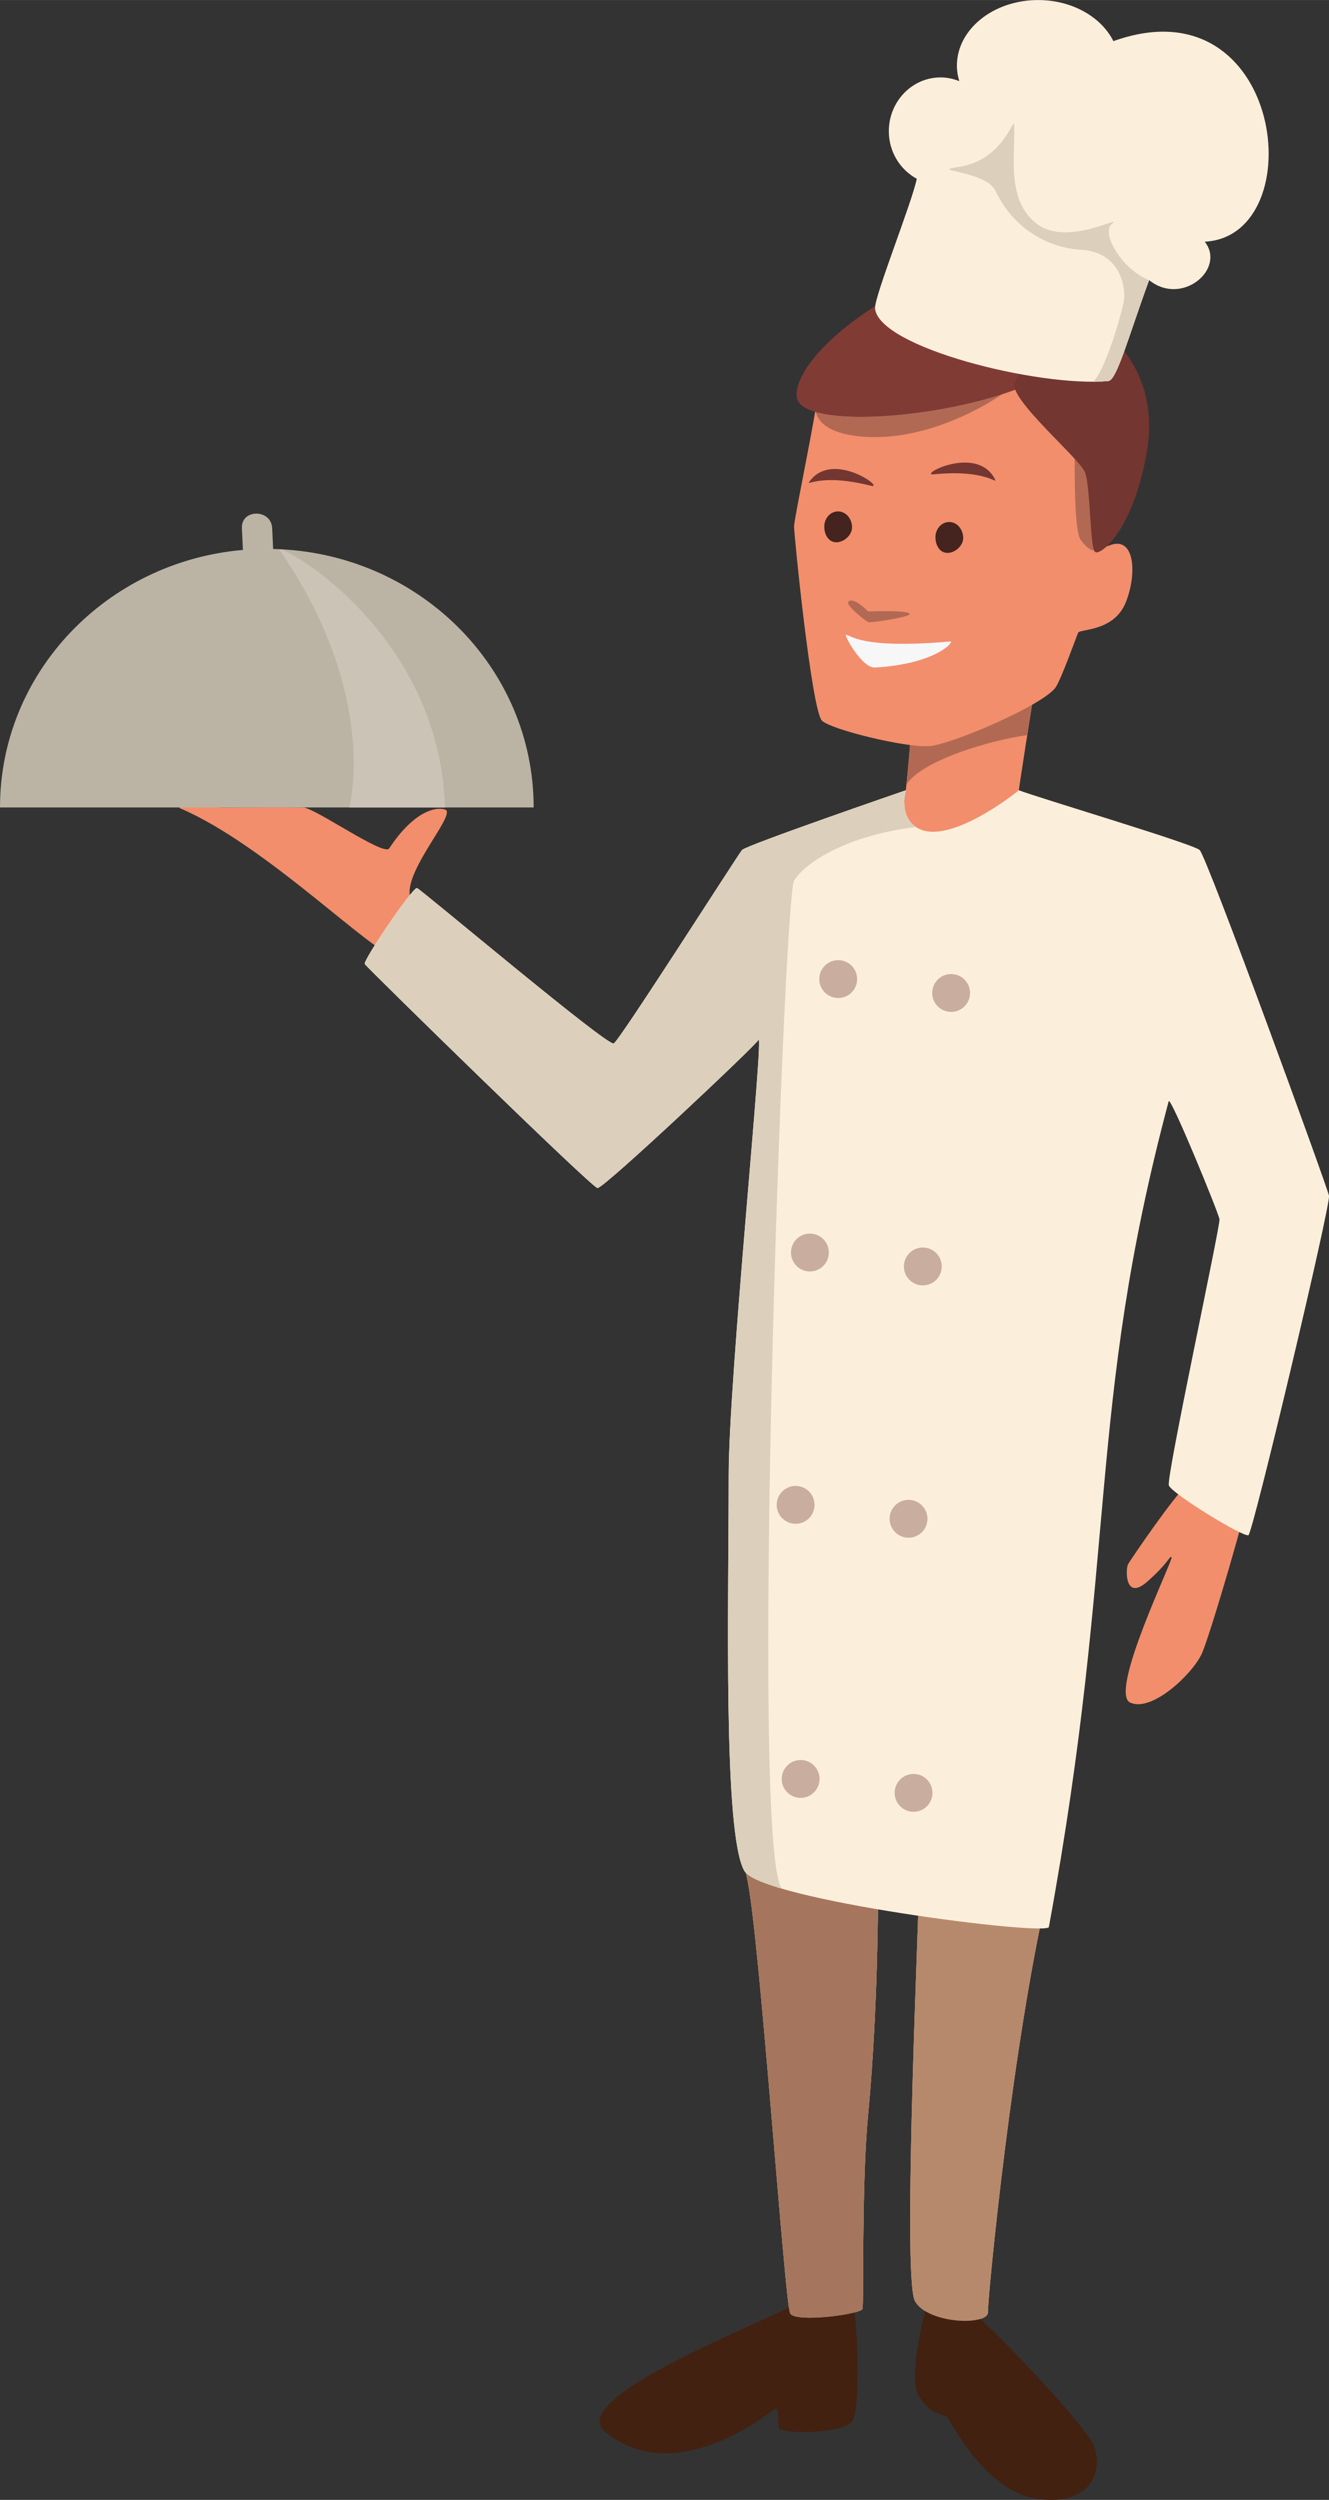 <?xml version="1.0" encoding="UTF-8"?>
<svg id="_Слой_2" data-name="Слой 2" xmlns="http://www.w3.org/2000/svg" width="223.21mm" height="419.71mm" viewBox="0 0 632.73 1189.72">
  <rect x="0" y="0" width="632.73" height="1189.72" fill="#333333" stroke="none"/>
  <defs>
    <style>
      .cls-1 {
        fill: #ccc3b7;
      }

      .cls-2 {
        fill: #b7896c;
      }

      .cls-3 {
        fill: #c9ad9f;
      }

      .cls-4 {
        fill: #f28e6c;
      }

      .cls-5 {
        fill: #fbefdc;
      }

      .cls-6 {
        fill: #f8f7f7;
      }

      .cls-7 {
        fill: #813b35;
      }

      .cls-8 {
        fill: #bbb4a5;
      }

      .cls-9 {
        fill: #b26954;
      }

      .cls-10 {
        fill: #dcd0bc;
      }

      .cls-11 {
        fill: #45231f;
      }

      .cls-12 {
        fill: #422111;
      }

      .cls-13 {
        fill: #743630;
      }

      .cls-14 {
        fill: #a5765d;
      }
    </style>
  </defs>
  <g id="_Слой_1-2" data-name="Слой 1">
    <g>
      <path class="cls-2" d="M512.54,686.22c1.87,19.15,5.88,133.22-12.21,207.52-18.09,74.3-30.15,200.18-29.97,206.64.18,6.46-28.25,5.82-34.71-5.17-6.46-10.98,2.61-197.65,2.23-211.22-.38-13.57,2.02-156.43-3.34-155.78-5.36.65-16.48,149.32-16.48,155.78s.6,66.48-4.8,122.92c-3.08,32.22-1.96,89.28-2.6,91.87-.65,2.58-31.87,6.77-34.46,2.24-2.58-4.52-14.77-182.73-20.58-207.29-5.82-24.55,9.6-201.71,16.71-215.28,7.11-13.57,29.08-69.14,29.08-69.14l38.77,4.52,27.14,32.31,45.23,40.06Z"/>
      <path class="cls-2" d="M512.54,686.22c1.87,19.15,5.88,133.22-12.21,207.52-18.09,74.3-30.15,200.18-29.97,206.64.18,6.46-28.25,5.82-34.71-5.17-6.46-10.98,2.61-197.65,2.23-211.22-.38-13.57,2.02-156.43-3.34-155.78-5.36.65-16.48,149.32-16.48,155.78s.6,66.48-4.8,122.92c-3.08,32.22-1.96,89.28-2.6,91.87-.65,2.58-31.87,6.77-34.46,2.24-2.58-4.52-14.77-182.73-20.58-207.29-5.82-24.55,9.6-201.71,16.71-215.28,7.11-13.57,29.08-69.14,29.08-69.14l38.77,4.52,27.14,32.31,45.23,40.06Z"/>
      <path class="cls-12" d="M405.99,1096.51c2.15,4.52,3.88,48.67,0,55.35-3.88,6.68-34.68,6.46-35.11,3.66-.43-2.8,0-9.48-1.51-9.26-1.51.22-46.63,39.24-81.2,11.1-19.6-15.95,74.35-51.62,96.27-63.44,24.24-13.07,21.54,2.58,21.54,2.58Z"/>
      <path class="cls-12" d="M441.4,1096.73c-.86,2.15-9.26,34.03-4.09,43.29,5.17,9.26,12.06,9.05,13.35,9.91,1.29.86,17.88,36.18,43.94,39.41,26.06,3.23,30.37-14.64,26.27-25.2-4.09-10.55-52.77-60.95-59.01-64.61-6.25-3.66-20.46-2.8-20.46-2.8Z"/>
      <path class="cls-2" d="M512.54,686.22c1.87,19.15,5.88,133.22-12.21,207.52-18.09,74.3-30.15,200.18-29.97,206.64.18,6.46-28.25,5.82-34.71-5.17-6.46-10.98,2.61-197.65,2.23-211.22-.38-13.57,2.02-156.43-3.34-155.78-5.36.65-16.48,149.32-16.48,155.78s.6,66.48-4.8,122.92c-3.08,32.22-1.96,89.28-2.6,91.87-.65,2.58-31.87,6.77-34.46,2.24-2.58-4.52-14.77-182.73-20.58-207.29-5.82-24.55,9.6-201.71,16.71-215.28,7.11-13.57,29.08-69.14,29.08-69.14l38.77,4.52,27.14,32.31,45.23,40.06Z"/>
      <path class="cls-12" d="M408.13,1137.2c-.28,6.95-.94,12.6-2.14,14.67-3.88,6.68-34.68,6.46-35.11,3.66-.43-2.8,0-9.48-1.51-9.26,0,0,24.16,3.58,38.76-9.06Z"/>
      <path class="cls-14" d="M354.37,868.52l63.81,12.79c-.08,1.36-.12,2.29-.12,2.68,0,6.46.6,66.48-4.8,122.92-3.08,32.22-1.96,89.28-2.6,91.87-.65,2.58-31.87,6.77-34.46,2.24-2.58-4.52-14.77-182.73-20.58-207.29-1.02-4.29-1.37-13.31-1.25-25.23Z"/>
      <path class="cls-4" d="M493.58,321.33c-1.72,10.82-8.61,53.89-9.48,61.65-.86,7.75-46.2,17.77-46.2,17.77,0,0-9.8-12.6-8.08-16.05,1.72-3.45,5.17-50.83,5.17-58.58s58.58-4.79,58.58-4.79Z"/>
      <path class="cls-4" d="M196.51,429.51c-8.48-10.81,21.62-42.23,15.41-44.23-5.03-1.62-15.44,1.49-26.64,18.5-2.53,3.83-35.44-19.41-41.01-19.52-5.57-.1-38.43,0-38.43,0,0,0-24.41-1.43-19.86.51,41.06,17.52,93.65,71.14,101.49,69.67,7.84-1.48,9.04-24.93,9.04-24.93Z"/>
      <path class="cls-4" d="M564.87,707.16c-4.88,3.25-26.49,34.95-27.78,37.21-1.29,2.26-1.62,17.77,9.05,8.4,10.66-9.37,10.66-12.6,11.63-11.63s-30.04,64.29-19.71,69.13c10.34,4.85,30.05-13.89,34.24-23.58,4.2-9.69,22.29-71.72,21.97-75.27-.32-3.55-29.4-4.26-29.4-4.26Z"/>
      <path class="cls-9" d="M461.62,320.87c15.48-.37,31.96.46,31.96.46-.79,4.94-2.65,16.59-4.52,28.54-16.64,2.13-49.98,11.81-57.49,23.45.89-8.39,1.82-19.88,2.49-29.56l27.55-22.88h.01Z"/>
      <path class="cls-4" d="M388.95,189.2c.14,5.21-10.84,57.36-10.9,61.25-.06,3.89,8.39,87.83,13.29,92.53,4.4,4.23,39.07,12.73,50.74,12.14,10.11-.51,53.99-19.19,60.41-27.88,2.56-3.47,9.98-24.27,10.81-26.13.83-1.87,17.09-.43,22.69-14.48,5.6-14.06,4.14-32.22-8.14-26.93-12.29,5.28-3.98-52.66-3.98-52.66l-45.67-46.05-89.24,28.22Z"/>
      <path class="cls-13" d="M444.65,225.72c-8.04.8,20.13-14.31,28.9,2.06,1.96,3.66-3.02-4.63-28.9-2.06Z"/>
      <path class="cls-13" d="M414.46,231.13c7.84,1.97-17.81-17.11-28.89-2.21-2.47,3.33,3.67-4.14,28.89,2.21Z"/>
      <path class="cls-6" d="M402.73,302.13c-.93-.02,7.59,15.93,13.89,15.55,29.31-1.75,37.9-12.58,35.92-12.41-42.92,3.76-47.27-3.09-49.82-3.14Z"/>
      <path class="cls-9" d="M403.87,286.4c2.39-2.73,9.45,4.59,9.45,4.59,0,0,16.66-.71,19.54.86,2.88,1.57-17.97,4.52-19.25,4.26-1.28-.26-11.13-8.13-9.74-9.71Z"/>
      <path class="cls-9" d="M482.88,183.07c-3,3.57-38.29,28.51-74.25,24.52-35.96-3.99-13.91-30.72-13.91-30.72l88.16,6.2Z"/>
      <path class="cls-9" d="M522.82,260.87c-1.51,1.74-3.8,1.9-8.21-3.75-4.41-5.65-2.56-56.5-2.56-56.5l17.37,41.45-6.59,18.8Z"/>
      <path class="cls-13" d="M517.32,154.77c-1.65-14.33-33.6-43.56-78.68-21.38-45.08,22.18-61.41,46.22-59.14,56.18,4.73,20.81,142.1,2.47,137.82-34.8Z"/>
      <path class="cls-7" d="M517.32,154.77c-1.65-14.33-33.6-43.56-78.68-21.38-45.08,22.18-61.41,46.22-59.14,56.18,4.73,20.81,142.1,2.47,137.82-34.8Z"/>
      <path class="cls-13" d="M516.03,152.12c12.32,4.38,36.51,25.27,29.98,62.93-6.53,37.66-22.33,49.74-24.71,47.56-2.38-2.18-2.14-31.05-4.72-37.8-2.58-6.75-37.08-35.47-33.43-42.9,3.65-7.43,20.14-34.33,32.88-29.8Z"/>
      <g>
        <path class="cls-11" d="M458.57,255.62c.25,3.99-3.85,7.5-7.45,7.5s-5.76-3.45-5.76-7.45,2.92-7.25,6.53-7.25,6.43,3.14,6.68,7.2Z"/>
        <path class="cls-11" d="M405.65,250.57c.25,3.99-3.85,7.5-7.45,7.5s-5.76-3.45-5.76-7.45,2.92-7.25,6.53-7.25,6.43,3.14,6.68,7.2Z"/>
      </g>
      <path class="cls-5" d="M198.52,422.6c1.94.65,90.78,75.6,93.69,73.98,2.91-1.62,59.12-89.81,61.06-92.07,1.94-2.26,78-28.43,78-28.43l-.71,4.73c-.18,3.93.6,9.4,5.53,12.77,14.52,9.93,47.31-16.05,48.97-17.5,9.6,3.69,82.63,25.41,86.07,28.43,3.45,3.01,60.74,160.24,61.6,164.55.86,4.31-36.18,160.24-38.34,161.53-2.15,1.29-36.61-19.81-37.91-23.69-1.29-3.88,24.55-123.58,24.12-126.62s-23.42-59.1-24.2-56.18c-39.35,147.67-24.13,213.94-57.04,392.98-.81,4.42-137.21-12.91-145.02-26.73-10.12-17.92-7.43-126.6-7.43-188.24,0-46.31,17.12-213.51,14.12-207.14-1.18,2.51-73.66,70.75-76.57,70.43-2.91-.32-109.84-105-110.81-106.61-.97-1.62,22.94-36.83,24.88-36.18Z"/>
      <path class="cls-5" d="M436.48,85.07c-7.88-4.28-13.31-12.75-13.31-22.62,0-14.15,11.04-25.62,24.65-25.62,3.15,0,6.13.67,8.9,1.79-.72-2.37-1.14-4.84-1.14-7.39,0-17.24,17.31-31.22,38.66-31.22,16.24,0,30.11,8.1,35.84,19.56,81.32-29.16,95.13,92.72,43.49,95.45,10.21,12.88-10.81,30.9-26.47,18.29-9.48,25.74-15.34,47.67-19.41,48.03-33.16,3-109.28-16.02-111.08-34.53-.52-5.4,17.71-50.74,19.86-61.74Z"/>
      <path class="cls-8" d="M115.65,261.7c-.16-3.44-.32-6.89-.48-10.33-.43-9.27,13.98-9.25,14.41,0,.15,3.3.31,6.59.46,9.89,68.77,1.55,124.03,56.01,124.03,123.01H0c0-64.26,50.83-116.98,115.65-122.56Z"/>
      <path class="cls-1" d="M166.34,384.26c1.76-7.56,11.18-58.03-33.07-122.32-3.61-5.25,75.8,35.97,78.6,122.32h-45.53Z"/>
      <path class="cls-10" d="M173.65,458.79c-.97-1.62,22.94-36.83,24.88-36.18,1.94.65,90.78,75.6,93.69,73.98,2.91-1.62,59.12-89.81,61.06-92.07,1.94-2.26,78-28.43,78-28.43l-.71,4.73c-.18,3.93.6,9.4,5.53,12.77-33.02,3.9-53.03,17.13-58.04,25.53-5.01,8.39-21.17,458.47-5.89,479.68-9.6-2.82-16.26-5.7-17.81-8.44-10.12-17.92-7.43-126.6-7.43-188.24,0-46.31,17.12-213.51,14.12-207.14-1.18,2.51-73.66,70.75-76.57,70.43-2.91-.32-109.84-105-110.81-106.61Z"/>
      <g>
        <path class="cls-3" d="M390.05,465.94c0-4.97,4.03-9.01,9.01-9.01s9.01,4.03,9.01,9.01-4.03,9.01-9.01,9.01-9.01-4.03-9.01-9.01Z"/>
        <path class="cls-3" d="M443.81,472.56c0-4.97,4.03-9.01,9.01-9.01s9.01,4.03,9.01,9.01-4.03,9.01-9.01,9.01-9.01-4.03-9.01-9.01Z"/>
      </g>
      <g>
        <path class="cls-3" d="M376.58,596.08c0-4.97,4.03-9.01,9.01-9.01s9.01,4.03,9.01,9.01-4.03,9.01-9.01,9.01-9.01-4.03-9.01-9.01Z"/>
        <path class="cls-3" d="M430.34,602.71c0-4.97,4.03-9.01,9.01-9.01s9.01,4.03,9.01,9.01-4.03,9.01-9.01,9.01-9.01-4.03-9.01-9.01Z"/>
      </g>
      <g>
        <path class="cls-3" d="M369.78,716.17c0-4.97,4.03-9.01,9.01-9.01s9.01,4.03,9.01,9.01-4.03,9.01-9.01,9.01-9.01-4.03-9.01-9.01Z"/>
        <path class="cls-3" d="M423.54,722.8c0-4.97,4.03-9.01,9.01-9.01s9.01,4.03,9.01,9.01-4.03,9.01-9.01,9.01-9.01-4.03-9.01-9.01Z"/>
      </g>
      <g>
        <path class="cls-3" d="M372.17,846.61c0-4.97,4.03-9.01,9.01-9.01s9.01,4.03,9.01,9.01-4.03,9.01-9.01,9.01-9.01-4.03-9.01-9.01Z"/>
        <path class="cls-3" d="M425.93,853.24c0-4.97,4.03-9.01,9.01-9.01s9.01,4.03,9.01,9.01-4.03,9.01-9.01,9.01-9.01-4.03-9.01-9.01Z"/>
      </g>
      <path class="cls-10" d="M527.7,181.33c-2.21.2-4.61.3-7.16.31,6.2-6.5,13.81-33.53,14.61-39.13.8-5.6-1.72-22.47-20.15-23.62-18.44-1.15-33.42-11.99-41.06-28.06-4.6-9.67-31.85-9.46-18.34-11.26,22.9-3.05,27.12-25.42,27.28-19.81.44,14.84-3.77,35.53,10.7,46.73,14.47,11.21,41.57-4.8,35.83,0-5.74,4.8,5.74,22.42,17.7,26.82-9.48,25.74-15.34,47.67-19.41,48.03Z"/>
    </g>
  </g>
</svg>